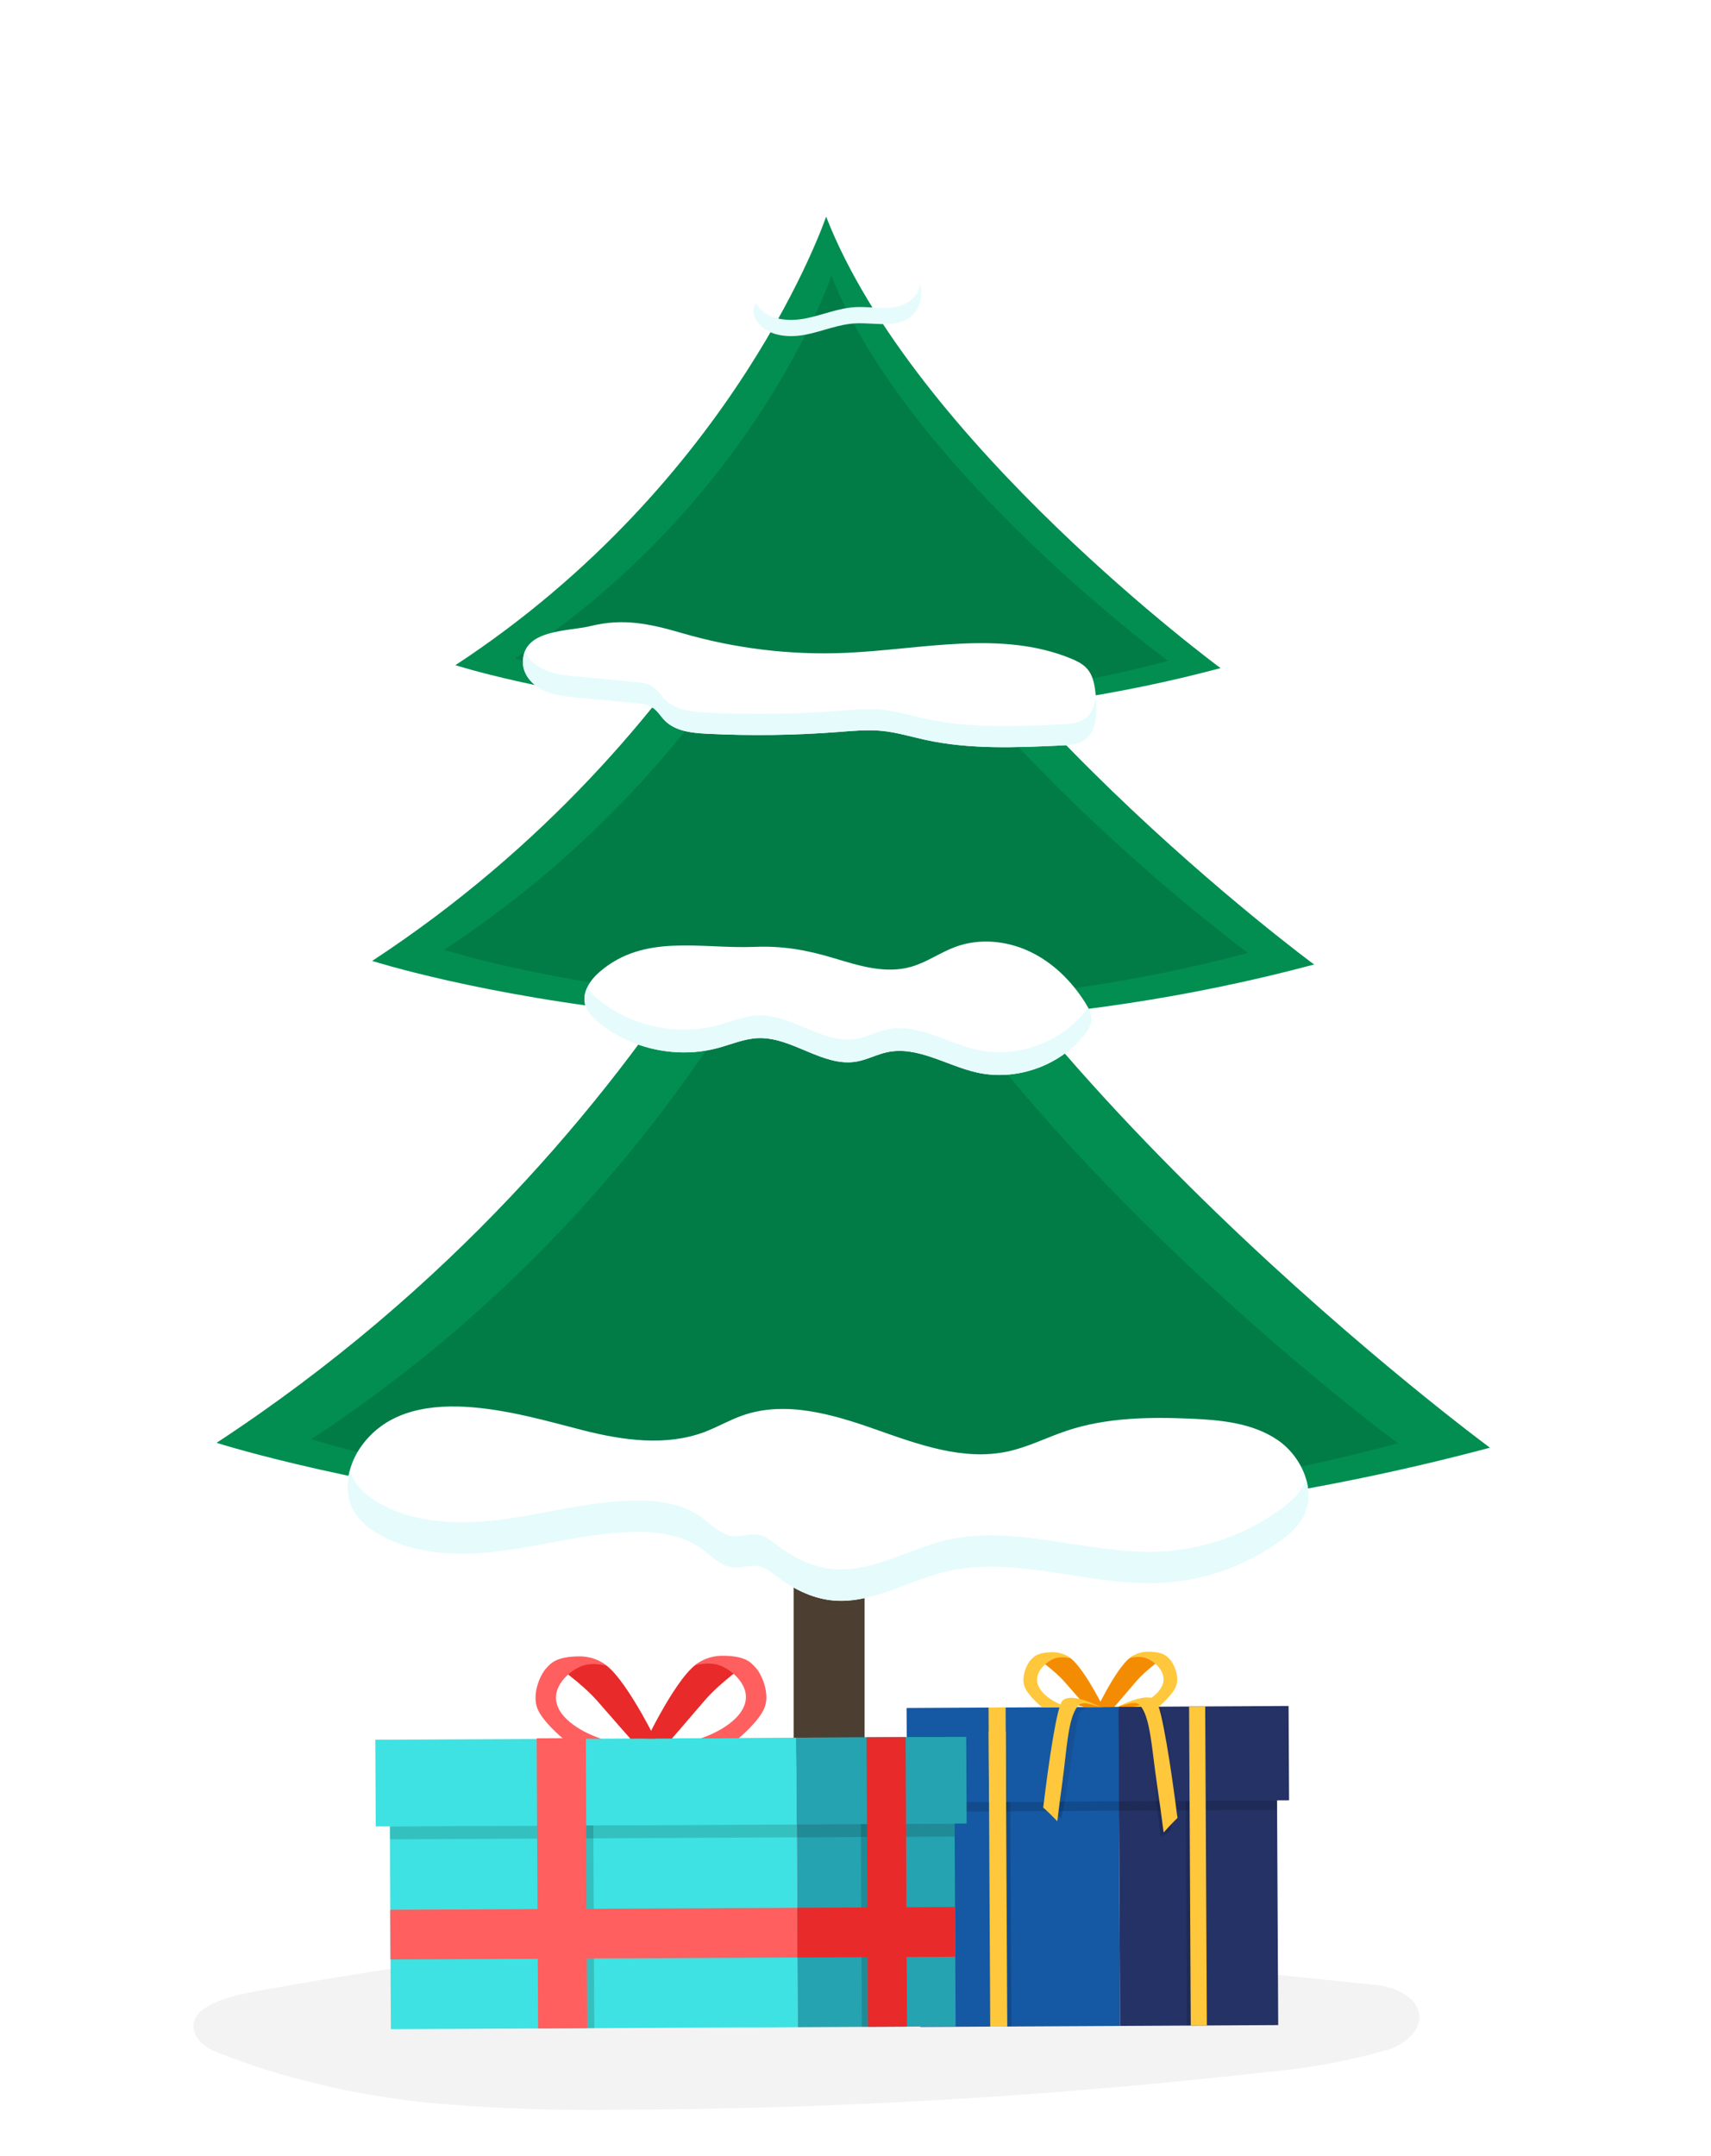 <?xml version="1.0" encoding="UTF-8"?>
<svg width="316px" height="398px" viewBox="0 0 316 398" version="1.1" xmlns="http://www.w3.org/2000/svg" xmlns:xlink="http://www.w3.org/1999/xlink">
    <defs>
        <filter x="-25.5%" y="-21.0%" width="151.0%" height="141.9%" filterUnits="objectBoundingBox" id="filter-1">
            <feOffset dx="0" dy="0" in="SourceAlpha" result="shadowOffsetOuter1"></feOffset>
            <feGaussianBlur stdDeviation="20" in="shadowOffsetOuter1" result="shadowBlurOuter1"></feGaussianBlur>
            <feColorMatrix values="0 0 0 0 0   0 0 0 0 0   0 0 0 0 0  0 0 0 0.147 0" type="matrix" in="shadowBlurOuter1" result="shadowMatrixOuter1"></feColorMatrix>
            <feMerge>
                <feMergeNode in="shadowMatrixOuter1"></feMergeNode>
                <feMergeNode in="SourceGraphic"></feMergeNode>
            </feMerge>
        </filter>
    </defs>
    <g id="Web-2024" stroke="none" stroke-width="1" fill="none" fill-rule="evenodd">
        <g id="2.-Histoire" transform="translate(-288, -4527)" fill-rule="nonzero">
            <g id="Group-5" transform="translate(0, 3356)">
                <g id="img--christmas-tree" transform="translate(322.904, 1211)">
                    <g id="Group-12" transform="translate(0, 0)">
                        <path d="M0.949,326.248 C0.891,328.207 2.367,330.066 4.925,331.256 C16.099,336.665 28.879,340.717 42.568,343.191 C54.216,345.106 66.12,346.39 78.141,347.026 C117.867,349.691 157.908,350.17 197.776,348.457 C205.446,348.345 213.041,347.509 220.291,345.981 L220.503,345.981 C224.647,344.896 227.218,342.341 226.922,339.602 C226.626,336.864 223.527,334.535 219.185,333.789 L199.211,330.312 C202.834,327.722 201.375,323.5 197.47,321.068 C193.564,318.635 187.894,317.576 182.436,316.775 C157.709,313.255 133.382,314.714 108.373,315.029 C76.439,315.247 44.591,317.085 13.159,320.524 C7.677,321.139 1.16,322.356 0.949,326.248 Z" id="Path" fill="#000000" opacity="0.05" transform="translate(113.945, 331.962) rotate(-4) translate(-113.945, -331.962)"></path>
                        <g id="Sapin-1" filter="url(#filter-1)" transform="translate(5.096, 0)">
                            <rect id="Rectangle" fill="#4C3F31" x="106.572" y="213.29" width="13.108" height="72.908"></rect>
                            <path d="M113.945,88.572 C113.945,88.572 86.608,169.602 0,226.368 C0,226.368 108.328,261.14 235.172,227.267 C235.172,227.267 141,157.926 113.945,88.572 Z" id="Path" fill="#028E51"></path>
                            <path d="M113.024,35.467 C113.024,35.467 92.804,95.403 28.739,137.399 C28.739,137.399 108.869,163.121 202.7,138.064 C202.7,138.064 133.04,86.77 113.024,35.467 Z" id="Path" fill="#028E51"></path>
                            <path d="M112.572,0 C112.572,0 96.145,48.69 44.105,82.802 C44.105,82.802 109.197,103.696 185.42,83.344 C185.42,83.344 128.834,41.676 112.577,0 L112.572,0 Z" id="Path" fill="#028E51"></path>
                            <path d="M114.729,108.089 C114.729,108.089 91.398,177.247 17.48,225.699 C17.48,225.699 109.935,255.375 218.199,226.466 C218.199,226.466 137.825,167.284 114.733,108.089 L114.729,108.089 Z" id="Path" fill="#017C47"></path>
                            <path d="M113.945,48.362 C113.945,48.362 96.686,99.52 42.008,135.358 C42.008,135.358 110.399,157.312 190.483,135.925 C190.483,135.925 131.028,92.148 113.945,48.358 L113.945,48.362 Z" id="Path" fill="#017C47"></path>
                            <path d="M113.557,10.888 C113.557,10.888 99.537,52.445 55.121,81.558 C55.121,81.558 110.676,99.392 175.73,82.018 C175.73,82.018 127.432,46.457 113.557,10.888 Z" id="Path" fill="#017C47"></path>
                            <path d="M128.301,15.375 C125.595,17.685 121.521,16.517 117.967,16.705 C114.856,16.866 111.925,18.162 108.873,18.771 C105.818,19.385 102.247,19.138 100.168,16.82 C99.933,16.555 99.724,16.261 99.558,15.946 C99.324,16.517 99.141,17.114 99.183,17.723 C99.234,18.507 99.648,19.232 100.172,19.815 C102.251,22.134 105.822,22.381 108.878,21.767 C111.933,21.153 114.861,19.862 117.971,19.7 C121.525,19.517 125.599,20.68 128.305,18.371 C129.993,16.93 130.402,14.655 129.993,12.422 C129.754,13.555 129.221,14.587 128.305,15.371 L128.301,15.375 Z" id="Path" fill="#E6FBFC"></path>
                            <path d="M56.587,82.508 C56.693,84.66 58.351,86.489 60.29,87.426 C62.229,88.364 64.423,88.581 66.567,88.785 C70.133,89.122 73.704,89.459 77.271,89.8 C78.439,89.91 79.662,90.043 80.625,90.707 C81.49,91.308 82.031,92.263 82.768,93.013 C84.724,95.003 87.775,95.318 90.562,95.459 C98.642,95.864 106.751,95.757 114.818,95.139 C117.524,94.93 120.247,94.666 122.949,94.939 C125.65,95.212 128.267,96.017 130.918,96.592 C139.15,98.391 147.686,98.011 156.106,97.623 C157.496,97.56 158.962,97.474 160.138,96.729 C162.601,95.165 162.643,91.653 162.396,88.747 C162.238,86.885 162.021,84.886 160.79,83.476 C159.993,82.564 158.863,82.018 157.743,81.558 C144.788,76.274 130.176,79.922 116.199,80.531 C106.018,80.974 95.766,79.739 85.981,76.888 C80.024,75.153 75.106,74.084 69.047,75.588 C64.939,76.606 56.271,76.104 56.591,82.508 L56.587,82.508 Z" id="Path" fill="#FFFFFF"></path>
                            <path d="M162.388,88.675 C162.166,90.379 161.552,91.93 160.138,92.829 C158.962,93.575 157.5,93.66 156.106,93.724 C147.686,94.112 139.155,94.491 130.918,92.693 C128.263,92.114 125.65,91.308 122.949,91.04 C120.247,90.767 117.528,91.031 114.818,91.24 C106.751,91.858 98.642,91.964 90.562,91.56 C87.775,91.419 84.724,91.104 82.768,89.114 C82.031,88.364 81.49,87.409 80.625,86.808 C79.662,86.139 78.439,86.011 77.271,85.9 C73.704,85.564 70.133,85.227 66.567,84.886 C64.423,84.682 62.224,84.464 60.29,83.527 C58.849,82.828 57.567,81.639 56.957,80.19 C56.68,80.842 56.544,81.605 56.587,82.508 C56.693,84.66 58.351,86.489 60.29,87.426 C62.229,88.364 64.423,88.581 66.567,88.785 C70.133,89.122 73.704,89.459 77.271,89.8 C78.439,89.91 79.662,90.043 80.625,90.707 C81.49,91.308 82.031,92.263 82.768,93.013 C84.724,95.003 87.775,95.318 90.562,95.459 C98.642,95.864 106.751,95.757 114.818,95.139 C117.524,94.93 120.247,94.666 122.949,94.939 C125.65,95.212 128.267,96.017 130.918,96.592 C139.15,98.391 147.686,98.011 156.106,97.623 C157.5,97.56 158.962,97.474 160.138,96.729 C162.601,95.165 162.643,91.653 162.396,88.747 C162.396,88.722 162.392,88.696 162.388,88.675 L162.388,88.675 Z" id="Path" fill="#E6FBFC"></path>
                            <path d="M70.798,139.368 C69.055,140.864 67.53,143.067 68.028,145.308 C68.361,146.8 69.524,147.959 70.717,148.913 C76.777,153.75 85.18,155.493 92.659,153.46 C95.101,152.795 97.483,151.751 100.014,151.658 C106.312,151.419 111.976,157.061 118.185,155.987 C120.128,155.65 121.905,154.67 123.831,154.257 C129.439,153.051 134.808,156.741 140.403,158.003 C147.618,159.631 155.65,156.822 160.283,151.052 C160.862,150.332 161.403,149.531 161.531,148.619 C161.706,147.366 161.079,146.152 160.406,145.082 C157.909,141.115 154.44,137.689 150.204,135.682 C145.969,133.675 140.944,133.18 136.538,134.778 C133.704,135.805 131.199,137.646 128.305,138.477 C123.545,139.845 118.692,138.298 114.132,136.926 C108.933,135.362 104.638,134.595 99.217,134.812 C89.472,135.2 79.031,132.311 70.802,139.376 L70.798,139.368 Z" id="Path" fill="#FFFFFF"></path>
                            <path d="M160.295,146.846 C155.663,152.616 147.631,155.425 140.416,153.797 C134.821,152.535 129.452,148.845 123.844,150.051 C121.918,150.464 120.141,151.444 118.197,151.781 C111.989,152.859 106.325,147.217 100.027,147.452 C97.496,147.545 95.114,148.594 92.672,149.254 C85.193,151.283 76.785,149.544 70.73,144.707 C69.861,144.013 69.017,143.212 68.489,142.253 C68.02,143.216 67.807,144.256 68.041,145.304 C68.374,146.795 69.537,147.954 70.73,148.909 C76.79,153.746 85.193,155.489 92.672,153.456 C95.114,152.791 97.496,151.747 100.027,151.653 C106.325,151.415 111.989,157.057 118.197,155.983 C120.141,155.646 121.918,154.666 123.844,154.253 C129.452,153.047 134.821,156.737 140.416,157.998 C147.631,159.626 155.663,156.818 160.295,151.048 C160.875,150.328 161.416,149.527 161.544,148.615 C161.672,147.699 161.369,146.8 160.93,145.964 C160.738,146.271 160.517,146.565 160.291,146.846 L160.295,146.846 Z" id="Path" fill="#E6FBFC"></path>
                            <path d="M26.42,227.446 C24.124,230.88 23.31,235.606 25.445,239.143 C26.514,240.92 28.214,242.241 30.013,243.273 C36.967,247.257 45.494,247.325 53.429,246.217 C61.368,245.109 69.192,242.936 77.207,242.817 C81.49,242.753 85.986,243.358 89.467,245.855 C91.342,247.197 93.021,249.119 95.31,249.366 C96.912,249.541 98.535,248.838 100.116,249.145 C101.412,249.396 102.473,250.282 103.525,251.079 C106.445,253.282 109.82,255.008 113.45,255.43 C120.767,256.282 127.551,251.868 134.714,250.15 C147.631,247.052 161.028,252.856 174.294,252.243 C182.199,251.876 189.976,249.162 196.389,244.53 C197.996,243.371 199.551,242.054 200.544,240.341 C203.339,235.5 200.552,228.954 195.92,225.822 C191.288,222.69 185.425,222.14 179.842,221.906 C172.138,221.582 164.258,221.706 156.946,224.16 C153.307,225.383 149.842,227.169 146.088,227.974 C137.898,229.734 129.541,226.653 121.641,223.866 C113.74,221.079 105.047,218.54 97.142,221.314 C94.743,222.153 92.531,223.457 90.153,224.356 C83.041,227.045 75.077,225.929 67.704,224.058 C55.862,221.058 35.182,214.359 26.42,227.442 L26.42,227.446 Z" id="Path" fill="#FFFFFF"></path>
                            <path d="M200.54,234.545 C199.551,236.263 197.996,237.575 196.385,238.734 C189.971,243.362 182.19,246.076 174.29,246.447 C161.024,247.061 147.626,241.261 134.71,244.355 C127.547,246.072 120.763,250.487 113.446,249.635 C109.815,249.213 106.44,247.487 103.521,245.284 C102.469,244.491 101.408,243.601 100.112,243.349 C98.531,243.042 96.908,243.746 95.305,243.571 C93.013,243.324 91.334,241.402 89.463,240.059 C85.981,237.562 81.486,236.957 77.203,237.021 C69.187,237.14 61.364,239.314 53.425,240.422 C45.486,241.53 36.963,241.461 30.008,237.477 C28.206,236.446 26.51,235.125 25.44,233.348 C25.078,232.747 24.81,232.112 24.609,231.456 C23.919,234.068 24.06,236.855 25.44,239.143 C26.51,240.92 28.21,242.241 30.008,243.273 C36.963,247.257 45.49,247.325 53.425,246.217 C61.364,245.109 69.187,242.936 77.203,242.817 C81.486,242.753 85.981,243.358 89.463,245.855 C91.338,247.197 93.017,249.119 95.305,249.366 C96.908,249.541 98.531,248.838 100.112,249.145 C101.408,249.396 102.469,250.282 103.521,251.079 C106.44,253.282 109.815,255.008 113.446,255.43 C120.763,256.282 127.547,251.868 134.71,250.15 C147.626,247.052 161.024,252.856 174.29,252.243 C182.19,251.876 189.971,249.162 196.385,244.53 C197.991,243.371 199.547,242.054 200.54,240.341 C201.831,238.103 201.92,235.508 201.196,233.05 C201.025,233.561 200.817,234.064 200.54,234.545 L200.54,234.545 Z" id="Path" fill="#E6FBFC"></path>
                        </g>
                        <g id="Cadeau-1" transform="translate(167.572, 299.774) rotate(1) translate(-167.572, -299.774)translate(132.108, 264.774)">
                            <polygon id="Rectangle" fill="#1558A4" transform="translate(21.35, 40.328) rotate(-1.3) translate(-21.35, -40.328)" points="2.906 11.067 39.794 11.067 39.794 69.589 2.906 69.589"></polygon>
                            <polygon id="Rectangle" fill="#243266" transform="translate(54.387, 39.579) rotate(-1.3) translate(-54.387, -39.579)" points="39.786 10.317 68.988 10.317 68.988 68.84 39.786 68.84"></polygon>
                            <polygon id="Rectangle" fill="#000000" opacity="0.15" transform="translate(52.68, 48.138) rotate(-1.3) translate(-52.68, -48.138)" points="52.314 27.394 53.046 27.394 53.046 68.882 52.314 68.882"></polygon>
                            <polygon id="Rectangle" fill="#000000" opacity="0.15" transform="translate(54.066, 28.232) rotate(-1.3) translate(-54.066, -28.232)" points="39.401 27.356 68.731 27.356 68.731 29.107 39.401 29.107"></polygon>
                            <polygon id="Rectangle" fill="#000000" opacity="0.15" transform="translate(21.093, 28.98) rotate(-1.3) translate(-21.093, -28.98)" points="2.649 28.104 39.537 28.104 39.537 29.855 2.649 29.855"></polygon>
                            <polygon id="Rectangle" fill="#1558A4" transform="translate(19.756, 19.426) rotate(-1.3) translate(-19.756, -19.426)" points="0.193 10.718 39.32 10.718 39.32 28.134 0.193 28.134"></polygon>
                            <polygon id="Rectangle" fill="#243266" transform="translate(55.023, 18.624) rotate(-1.3) translate(-55.023, -18.624)" points="39.311 9.916 70.735 9.916 70.735 27.332 39.311 27.332"></polygon>
                            <polygon id="Rectangle" fill="#FFC73B" transform="translate(17.38, 40.227) rotate(-1.3) translate(-17.38, -40.227)" points="15.805 10.775 18.955 10.775 18.955 69.677 15.805 69.677"></polygon>
                            <polygon id="Rectangle" fill="#000000" opacity="0.15" transform="translate(19.537, 48.891) rotate(-1.3) translate(-19.537, -48.891)" points="19.147 28.147 19.927 28.147 19.927 69.635 19.147 69.635"></polygon>
                            <polygon id="Rectangle" fill="#FFC73B" transform="translate(54.318, 39.387) rotate(-1.3) translate(-54.318, -39.387)" points="52.831 9.936 55.805 9.936 55.805 68.838 52.831 68.838"></polygon>
                            <polygon id="Rectangle" fill="#FFC73B" transform="translate(16.956, 21.699) rotate(-1.3) translate(-16.956, -21.699)" points="15.381 15.201 18.531 15.201 18.531 28.196 15.381 28.196"></polygon>
                            <path d="M36.29,10.34 C36.29,10.34 31.461,0.956 29.034,1.01 C26.605,1.065 23.702,1.411 23.702,1.411 C23.702,1.411 27.149,3.672 29.146,5.894 C31.143,8.116 33.251,10.408 33.251,10.408 L36.292,10.34 L36.29,10.34 Z" id="Path" fill="#F48C03"></path>
                            <path d="M29.702,10.489 C29.702,10.489 25.61,9.327 24.342,6.832 C23.074,4.336 25.691,2.121 27.129,1.573 C28.566,1.024 30.187,1.504 30.187,1.504 C30.187,1.504 28.899,0.34 26.751,0.401 C23.905,0.481 23.284,1.337 22.777,1.895 C21.951,2.802 21.035,5.2 21.739,6.893 C22.444,8.584 25.031,10.597 25.031,10.597 L29.7,10.491 L29.702,10.489 Z" id="Path" fill="#FFC73B"></path>
                            <path d="M35.31,10.363 C35.31,10.363 39.707,0.768 42.136,0.713 C44.564,0.657 47.481,0.873 47.481,0.873 C47.481,0.873 44.14,3.289 42.245,5.599 C40.351,7.909 38.35,10.295 38.35,10.295 L35.31,10.363 L35.31,10.363 Z" id="Path" fill="#F48C03"></path>
                            <path d="M41.898,10.214 C41.898,10.214 45.934,8.868 47.087,6.317 C48.24,3.768 45.525,1.672 44.064,1.189 C42.603,0.706 41.006,1.26 41.006,1.26 C41.006,1.26 42.24,0.04 44.388,0.002 C47.236,-0.047 47.893,0.779 48.427,1.314 C49.292,2.181 50.316,4.538 49.69,6.259 C49.064,7.981 46.569,10.11 46.569,10.11 L41.9,10.216 L41.898,10.214 Z" id="Path" fill="#FFC73B"></path>
                            <path d="M33.403,10.406 C33.403,10.406 31.724,11.31 31.652,12.13 C31.58,12.95 29.525,27.914 29.525,27.914 L26.819,27.975 L29.703,10.489 L33.404,10.405 L33.403,10.406 Z" id="Path" fill="#1D1D1B" opacity="0.1"></path>
                            <polygon id="Path" fill="#000000" opacity="0.15" points="29.525 27.914 28.91 31.046 26.533 28.857 26.818 27.975"></polygon>
                            <polygon id="Path" fill="#000000" opacity="0.15" points="46.381 27.531 47.333 34.146 49.271 32.84 48.974 27.473"></polygon>
                            <path d="M42.828,10.192 C42.828,10.192 44.617,11.954 45.268,14.616 C45.921,17.277 46.381,27.532 46.381,27.532 L48.974,27.473 C48.974,27.473 48.339,15.732 47.758,13.069 C47.175,10.406 46.788,10.102 46.788,10.102 L42.828,10.192 L42.828,10.192 Z" id="Path" fill="#1D1D1B" opacity="0.1"></path>
                            <path d="M29.603,9.599 L32.863,10.419 L35.799,10.352 C35.799,10.352 33.428,9.212 31.229,9.271 C30.661,9.286 30.103,9.383 29.601,9.599 L29.603,9.599 Z" id="Path" fill="#F48C03"></path>
                            <path d="M31.314,8.829 C30.252,8.67 29.275,8.746 28.745,9.34 C27.735,10.468 26.438,20.528 25.553,29.11 C26.472,29.875 27.334,30.71 28.196,31.584 C28.442,29.252 28.705,26.869 28.973,24.629 C29.754,18.096 29.804,12.582 31.62,10.243 C32.424,9.206 34.088,9.955 35.799,10.352 C35.799,10.352 33.394,9.14 31.314,8.83 L31.314,8.829 Z" id="Path" fill="#FFC73B"></path>
                            <path d="M45.145,9.246 L41.925,10.214 L38.989,10.281 C38.989,10.281 41.306,9.034 43.505,8.992 C44.073,8.982 44.635,9.052 45.145,9.246 L45.145,9.246 Z" id="Path" fill="#F48C03"></path>
                            <path d="M50.374,30.595 C49.089,21.698 47.135,10.119 45.989,8.949 C45.433,8.381 44.453,8.348 43.4,8.555 C41.337,8.96 38.989,10.281 38.989,10.281 C40.68,9.807 42.31,8.985 43.159,9.982 C45.079,12.236 45.379,17.743 46.455,24.235 C46.941,27.16 47.429,30.334 47.871,33.315 C48.67,32.374 49.503,31.467 50.374,30.596 L50.374,30.595 Z" id="Path" fill="#FFC73B"></path>
                        </g>
                        <g id="Cadeau-2" transform="translate(88.816, 300.513) rotate(1) translate(-88.816, -300.513)translate(34.083, 265.513)">
                            <polygon id="Rectangle" fill="#3EE2E2" transform="translate(40.805, 43.915) rotate(-1.28) translate(-40.805, -43.915)" points="3.233 18.663 78.377 18.663 78.377 69.167 3.233 69.167"></polygon>
                            <polygon id="Rectangle" fill="#26A3B0" transform="translate(92.91, 41.28) rotate(-1.28) translate(-92.91, -41.28)" points="78.331 14.557 107.489 14.557 107.489 68.004 78.331 68.004"></polygon>
                            <polygon id="Rectangle" fill="#000000" opacity="0.15" transform="translate(92.7, 31.755) rotate(-1.28) translate(-92.7, -31.755)" points="78.121 30.558 107.279 30.558 107.279 32.952 78.121 32.952"></polygon>
                            <polygon id="Rectangle" fill="#000000" opacity="0.15" transform="translate(40.559, 32.922) rotate(-1.28) translate(-40.559, -32.922)" points="2.987 31.725 78.132 31.725 78.132 34.119 2.987 34.119"></polygon>
                            <polygon id="Rectangle" fill="#3EE2E2" transform="translate(39.047, 23.757) rotate(-1.28) translate(-39.047, -23.757)" points="0.169 15.756 77.925 15.756 77.925 31.759 0.169 31.759"></polygon>
                            <polygon id="Rectangle" fill="#26A3B0" transform="translate(93.604, 22.539) rotate(-1.28) translate(-93.604, -22.539)" points="77.915 14.537 109.293 14.537 109.293 30.54 77.915 30.54"></polygon>
                            <polygon id="Rectangle" fill="#FF5F5F" transform="translate(34.928, 42.514) rotate(-1.28) translate(-34.928, -42.514)" points="30.392 15.73 39.464 15.73 39.464 69.299 30.392 69.299"></polygon>
                            <polygon id="Rectangle" fill="#000000" opacity="0.15" transform="translate(40.297, 50.464) rotate(-1.28) translate(-40.297, -50.464)" points="39.643 31.738 40.95 31.738 40.95 69.191 39.643 69.191"></polygon>
                            <polygon id="Rectangle" fill="#E82A2A" transform="translate(94.904, 41.236) rotate(-1.28) translate(-94.904, -41.236)" points="91.299 14.512 98.509 14.512 98.509 67.959 91.299 67.959"></polygon>
                            <polygon id="Rectangle" fill="#000000" opacity="0.15" transform="translate(90.918, 49.324) rotate(-1.28) translate(-90.918, -49.324)" points="90.354 30.602 91.481 30.602 91.481 68.046 90.354 68.046"></polygon>
                            <polygon id="Rectangle" fill="#FF5F5F" transform="translate(40.973, 51.709) rotate(-1.28) translate(-40.973, -51.709)" points="3.401 47.123 78.546 47.123 78.546 56.296 3.401 56.296"></polygon>
                            <polygon id="Rectangle" fill="#E82A2A" transform="translate(93.114, 50.545) rotate(-1.28) translate(-93.114, -50.545)" points="78.535 45.958 107.693 45.958 107.693 55.131 78.535 55.131"></polygon>
                            <path d="M51.665,15.519 C51.665,15.519 44.426,1.42 40.782,1.498 C37.137,1.577 32.775,2.095 32.775,2.095 C32.775,2.095 37.946,5.495 40.942,8.832 C43.939,12.17 47.099,15.614 47.099,15.614 L51.665,15.516 L51.665,15.519 Z" id="Path" fill="#E82A2A"></path>
                            <path d="M41.773,15.733 C41.773,15.733 35.631,13.984 33.73,10.235 C31.828,6.486 35.76,3.163 37.92,2.34 C40.081,1.518 42.514,2.239 42.514,2.239 C42.514,2.239 40.582,0.49 37.357,0.577 C33.082,0.693 32.152,1.977 31.386,2.816 C30.147,4.177 28.767,7.779 29.823,10.319 C30.879,12.86 34.763,15.885 34.763,15.885 L41.773,15.733 Z" id="Path" fill="#FF5F5F"></path>
                            <path d="M50.194,15.549 C50.194,15.549 56.807,1.149 60.455,1.07 C64.102,0.991 68.481,1.318 68.481,1.318 C68.481,1.318 63.462,4.94 60.615,8.407 C57.768,11.874 54.76,15.451 54.76,15.451 L50.194,15.549 Z" id="Path" fill="#E82A2A"></path>
                            <path d="M60.083,15.333 C60.083,15.333 66.144,13.316 67.879,9.489 C69.614,5.661 65.541,2.512 63.347,1.786 C61.153,1.059 58.753,1.887 58.753,1.887 C58.753,1.887 60.607,0.056 63.834,0.003 C68.11,-0.068 69.095,1.174 69.895,1.977 C71.194,3.281 72.729,6.819 71.785,9.404 C70.842,11.99 67.093,15.181 67.093,15.181 L60.083,15.333 L60.083,15.333 Z" id="Path" fill="#FF5F5F"></path>
                        </g>
                    </g>
                </g>
            </g>
        </g>
    </g>
</svg>
